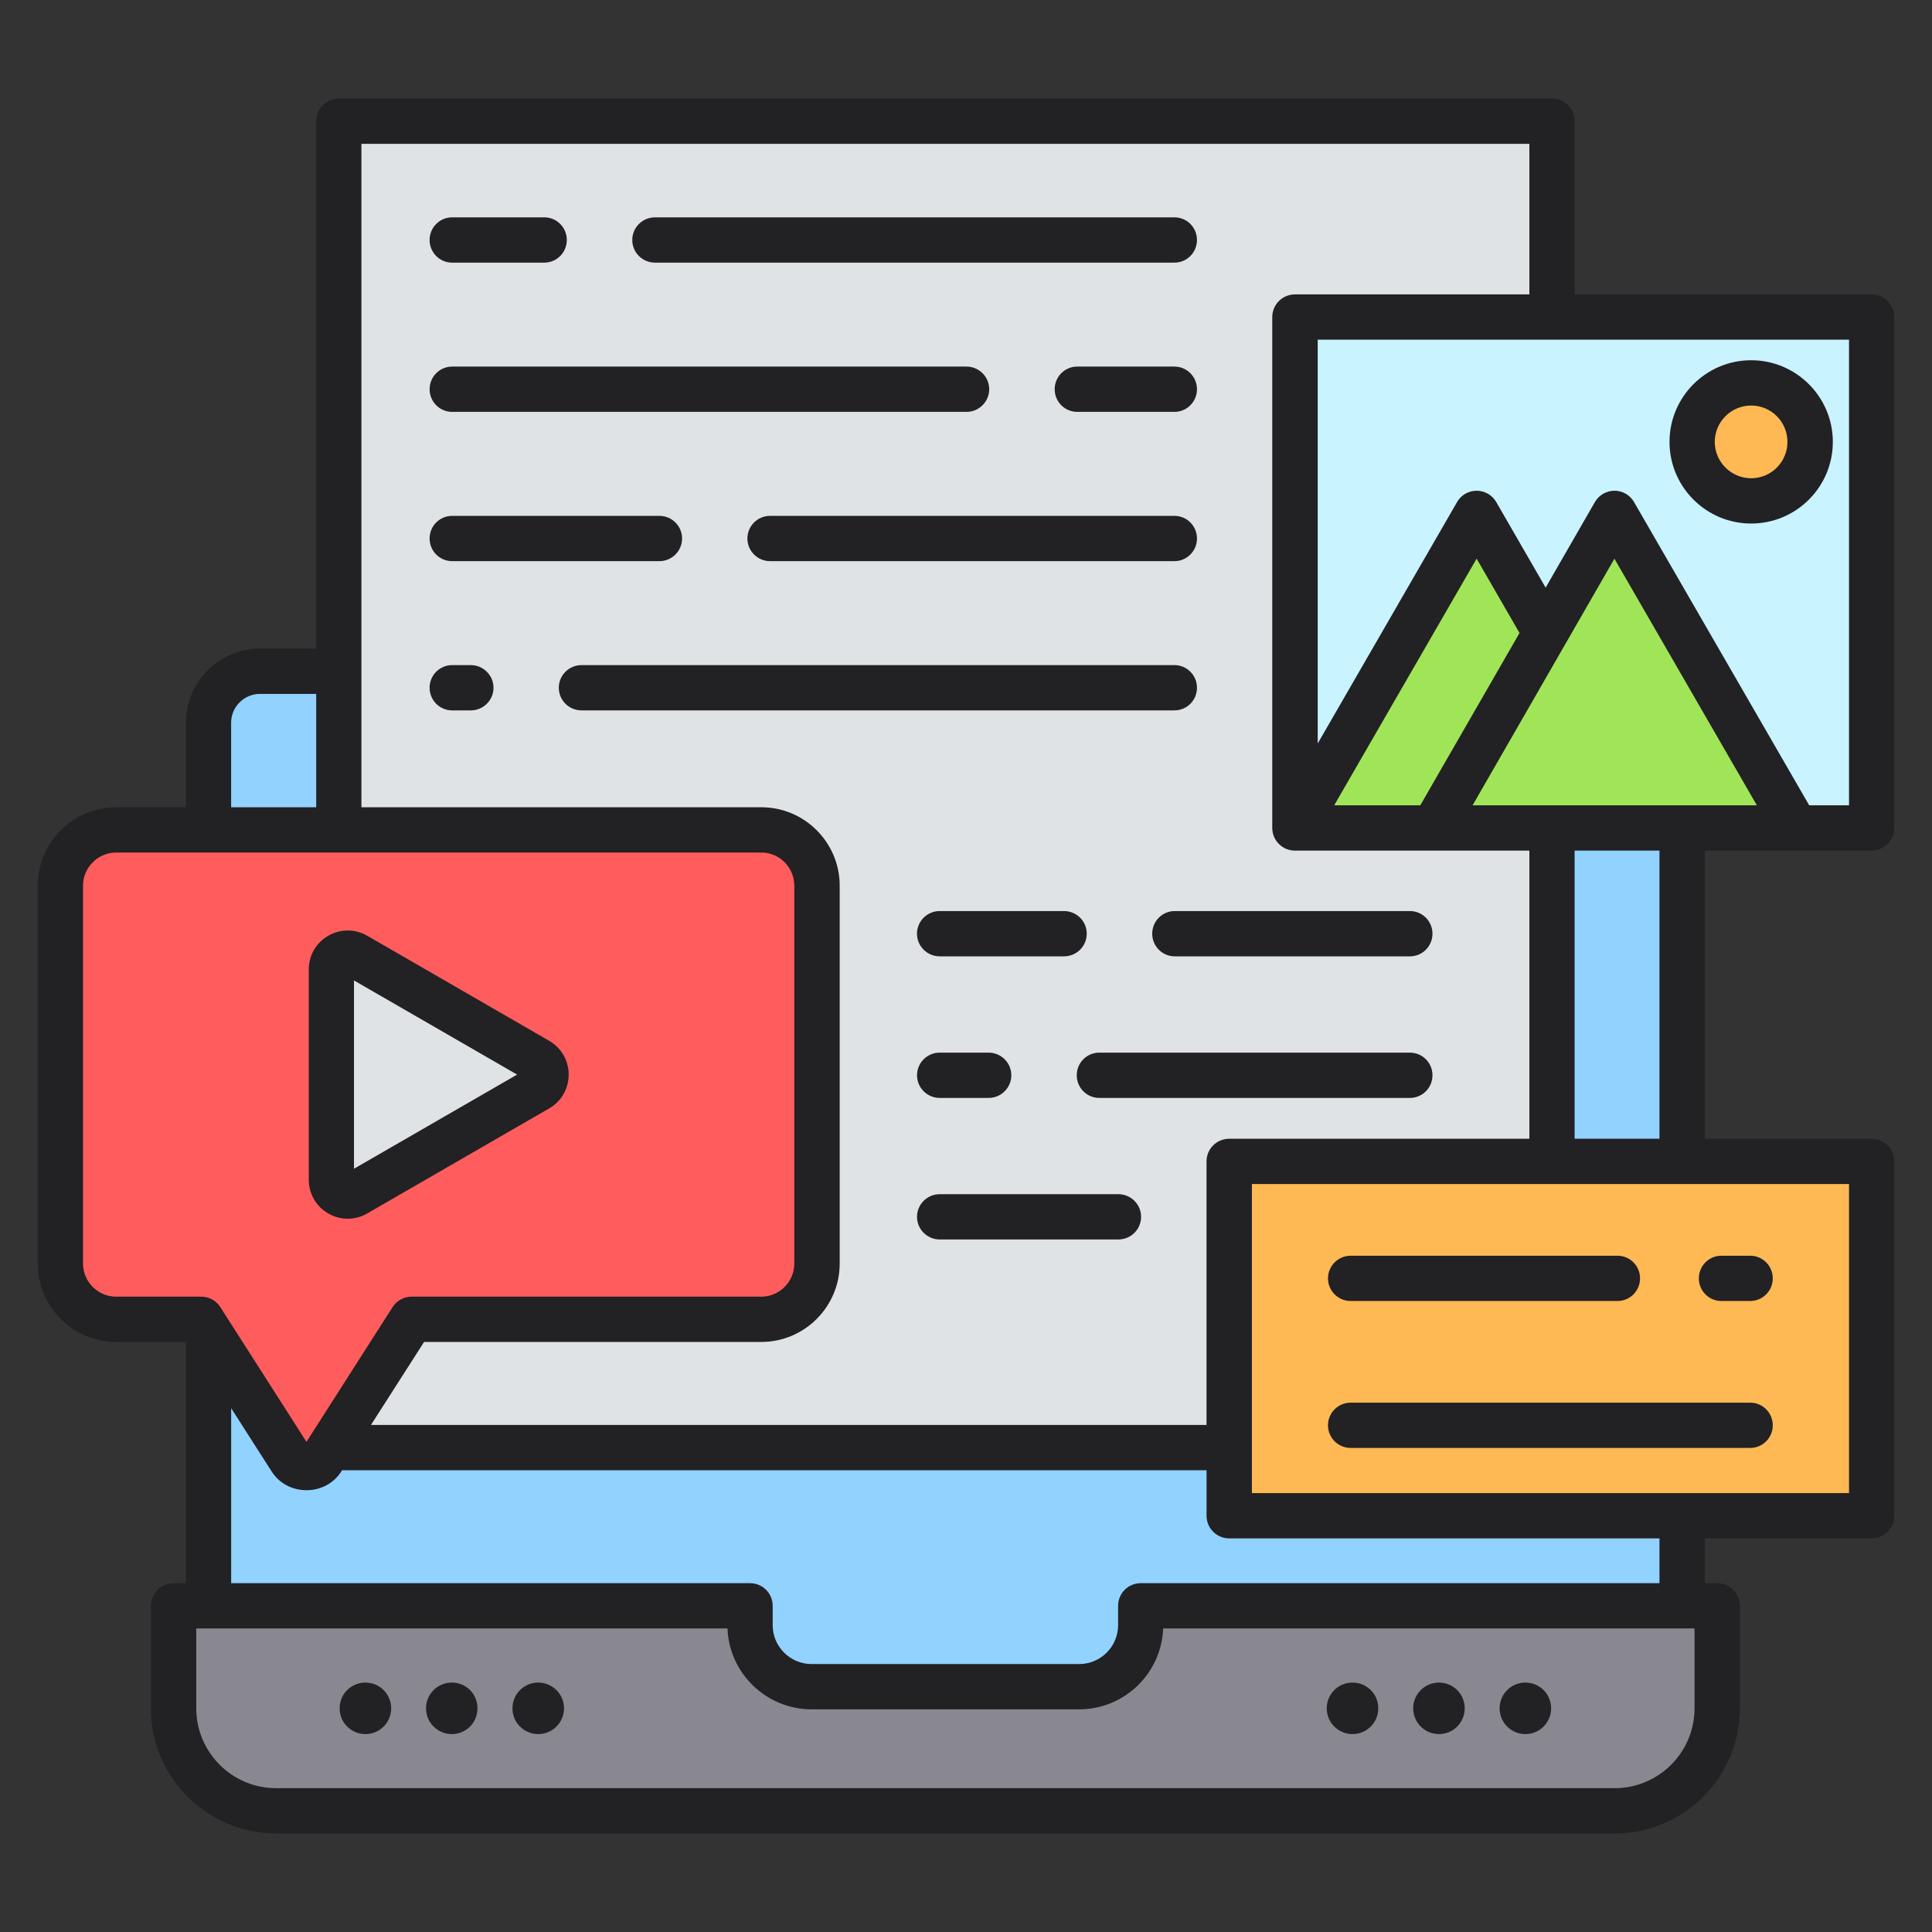<svg id="Layer_1" enable-background="new 0 0 512 512" height="512" viewBox="0 0 512 512" width="512" xmlns="http://www.w3.org/2000/svg"><rect x="0" y="0" width="512" height="512" fill="#333333" stroke="none"/><g clip-rule="evenodd" fill-rule="evenodd"><path d="m445.8 452.75v-261.22c0-7.51-6.13-13.64-13.64-13.64h-363.25c-7.51 0-13.64 6.13-13.64 13.64v261.22z" fill="#92d2fe"/><path d="m455.08 425.56h-152.79v5.12c0 8.97-7.34 16.31-16.31 16.31h-70.89c-8.97 0-16.31-7.34-16.31-16.31v-5.12h-152.78v27.16c0 14.94 12.22 27.16 27.16 27.16h354.76c14.94 0 27.16-12.22 27.16-27.16z" fill="#898890"/><path d="m89.78 32.12h321.52v351.52h-321.52z" fill="#e0e3e6"/><path d="m343.18 84.02h152.82v135.4h-152.82z" fill="#c9f3ff"/><path d="m464.07 101.47c-8.63 0-15.63 7-15.63 15.63s7 15.63 15.63 15.63 15.63-7 15.63-15.63-7-15.63-15.63-15.63z" fill="#ffb954"/><path d="m343.18 219.42h81.13v-26.21l-33-57.16z" fill="#a0e557"/><path d="m475.99 219.42h-96.13l47.99-83.37z" fill="#a0e557"/><path d="m30.78 219.93h170.94c8.14 0 14.79 6.64 14.79 14.78v100.13c0 8.14-6.64 14.79-14.79 14.79h-92.62l-23.73 37.13c-.88 1.38-2.39 2.17-4.15 2.17s-3.27-.79-4.15-2.17l-23.73-37.13h-22.56c-8.14 0-14.79-6.64-14.79-14.79v-100.12c.01-8.15 6.65-14.79 14.79-14.79z" fill="#ff5d5d"/><path d="m142.54 288.53-48.23 27.85c-1.38.8-2.95.8-4.33 0-1.38-.79-2.17-2.16-2.17-3.75v-55.69c0-1.59.79-2.96 2.17-3.75s2.95-.8 4.33 0l48.23 27.85c1.38.8 2.17 2.16 2.17 3.75-.01 1.58-.8 2.94-2.17 3.74z" fill="#e0e3e6"/><path d="m325.76 307.78h170.24v93.92h-170.24z" fill="#ffb954"/><path d="m357.94 383.72h105.89c3.31 0 5.97-2.69 5.97-6s-2.66-6-5.97-6h-105.89c-3.31 0-6.01 2.69-6.01 6s2.7 6 6.01 6zm0-38.94h70.72c3.31 0 5.97-2.69 5.97-6s-2.66-6-5.97-6h-70.72c-3.31 0-6.01 2.69-6.01 6s2.7 6 6.01 6zm98.24 0h7.65c3.31 0 5.97-2.69 5.97-6s-2.66-6-5.97-6h-7.65c-3.31 0-5.97 2.69-5.97 6s2.66 6 5.97 6zm-336.36-156.52h4.95c3.31 0 6.01-2.68 6.01-6 0-3.31-2.7-6-6.01-6h-4.95c-3.31 0-5.97 2.69-5.97 6 0 3.32 2.66 6 5.97 6zm197.39-6c0-3.31-2.66-6-5.97-6h-157.14c-3.31 0-6.01 2.69-6.01 6 0 3.32 2.7 6 6.01 6h157.14c3.31 0 5.97-2.68 5.97-6zm-119.14-39.55c0 3.31 2.7 6 6.01 6h107.16c3.31 0 5.97-2.69 5.97-6 0-3.32-2.66-6-5.97-6h-107.16c-3.32 0-6.01 2.68-6.01 6zm-78.25 6h54.93c3.31 0 6.01-2.69 6.01-6 0-3.32-2.7-6-6.01-6h-54.93c-3.31 0-5.97 2.68-5.97 6 0 3.31 2.66 6 5.97 6zm0-39.56h136.32c3.31 0 6.01-2.69 6.01-6s-2.7-6-6.01-6h-136.32c-3.31 0-5.97 2.69-5.97 6s2.66 6 5.97 6zm191.42 0c3.31 0 5.97-2.69 5.97-6s-2.66-6-5.97-6h-25.77c-3.31 0-5.97 2.69-5.97 6s2.66 6 5.97 6zm-217.43 200.58 43.23-24.95-43.23-24.95zm-11.98 2.9v-55.7c0-3.73 1.92-7.08 5.15-8.94 3.23-1.87 7.08-1.87 10.35 0l48.22 27.84c3.23 1.87 5.15 5.21 5.15 8.95 0 3.73-1.92 7.08-5.15 8.95l-48.22 27.84c-1.64.94-3.44 1.4-5.19 1.4-1.76 0-3.56-.46-5.15-1.4-3.24-1.86-5.16-5.21-5.16-8.94zm372.6-195.52c0 5.31 4.34 9.63 9.65 9.63 5.32 0 9.61-4.32 9.61-9.63 0-5.32-4.29-9.64-9.61-9.64s-9.65 4.32-9.65 9.64zm-11.99 0c0-11.93 9.69-21.64 21.64-21.64 11.94 0 21.64 9.71 21.64 21.64 0 11.92-9.69 21.63-21.64 21.63s-21.64-9.71-21.64-21.63zm-2.66 108.31h-22.49v76.36h22.49zm50.23 88.36v81.91h-158.24v-81.91zm-50.23 93.91v11.87h-137.5c-3.31 0-5.97 2.69-5.97 6v5.12c0 5.68-4.62 10.31-10.31 10.31h-70.92c-5.69 0-10.31-4.63-10.31-10.31v-5.12c0-3.31-2.66-6-6.01-6h-137.5v-46.38l10.76 16.81c1.96 3.09 5.4 4.93 9.2 4.93s7.24-1.84 9.2-4.93l.25-.36h229.08v12.06c0 3.32 2.7 6 6.01 6zm9.29 23.87h-140.82c-.45 11.89-10.27 21.43-22.25 21.43h-70.92c-11.98 0-21.84-9.54-22.29-21.43h-140.78v21.16c0 11.67 9.49 21.16 21.15 21.16h354.76c11.66 0 21.15-9.49 21.15-21.16zm-418.28-87.93c-4.83 0-8.79-3.94-8.79-8.79v-100.12c0-4.85 3.97-8.79 8.79-8.79h170.96c4.83 0 8.75 3.94 8.75 8.79v100.12c0 4.85-3.93 8.79-8.75 8.79h-92.64c-2.05 0-3.97 1.04-5.07 2.77l-22.82 35.71-22.83-35.71c-1.1-1.73-2.99-2.77-5.07-2.77zm30.47-129.7h22.54v-30.04h-14.9c-4.21 0-7.65 3.43-7.65 7.64v22.4zm34.52-175.81h309.52v39.9h-62.13c-3.31 0-6.01 2.68-6.01 6v135.4c0 3.31 2.7 6 6.01 6h62.13v76.36h-79.55c-3.31 0-6.01 2.68-6.01 6v69.85h-221.43l14.07-22h89.37c11.45 0 20.78-9.33 20.78-20.79v-100.12c0-11.47-9.33-20.79-20.78-20.79h-105.97zm394.23 51.9v123.4h-10.55l-46.42-80.37c-1.06-1.86-3.03-3-5.19-3-2.13 0-4.13 1.15-5.19 3.01l-13.05 22.67-13.09-22.68c-1.06-1.86-3.07-3-5.19-3-2.17 0-4.13 1.14-5.19 3l-36.93 63.98v-107.01zm-113.62 123.4 26.3-45.67-11.37-19.7-37.75 65.37zm89.2 0-37.75-65.36-37.59 65.36zm-13.78 12v76.36h44.17c3.31 0 6.01 2.68 6.01 6v93.91c0 3.32-2.7 6-6.01 6h-44.17v11.87h3.27c3.31 0 6.01 2.69 6.01 6v27.16c0 18.29-14.89 33.16-33.17 33.16h-354.76c-18.28 0-33.17-14.87-33.17-33.16v-27.16c0-3.31 2.7-6 6.01-6h3.27v-63.93h-18.48c-11.45 0-20.78-9.33-20.78-20.79v-100.12c0-11.47 9.33-20.79 20.78-20.79h18.49v-22.4c0-10.83 8.79-19.64 19.63-19.64h14.89v-139.77c0-3.32 2.7-6 5.97-6h321.51c3.35 0 6.01 2.68 6.01 6v45.9h78.69c3.31 0 6.01 2.68 6.01 6v135.4c0 3.31-2.7 6-6.01 6zm-155.42 91.05h-47.36c-3.31 0-6.01 2.69-6.01 6 0 3.32 2.7 6 6.01 6h47.36c3.31 0 6.01-2.68 6.01-6 0-3.31-2.7-6-6.01-6zm77.26-37.51h-82.33c-3.31 0-5.97 2.68-5.97 6 0 3.31 2.66 6 5.97 6h82.33c3.31 0 5.97-2.69 5.97-6 0-3.32-2.66-6-5.97-6zm-124.62 0c-3.31 0-6.01 2.68-6.01 6 0 3.31 2.7 6 6.01 6h12.97c3.31 0 6.01-2.69 6.01-6 0-3.32-2.7-6-6.01-6zm38.97-31.52c0-3.31-2.7-6-6.01-6h-32.97c-3.31 0-6.01 2.69-6.01 6s2.7 6 6.01 6h32.97c3.31 0 6.01-2.69 6.01-6zm17.35 0c0 3.31 2.66 6 5.97 6h62.33c3.31 0 5.97-2.69 5.97-6s-2.66-6-5.97-6h-62.33c-3.32 0-5.97 2.69-5.97 6zm-131.78-177.84h137.67c3.31 0 5.97-2.69 5.97-6 0-3.32-2.66-6-5.97-6h-137.67c-3.31 0-6.01 2.68-6.01 6-.01 3.31 2.69 6 6.01 6zm-53.75 0h24.42c3.31 0 5.97-2.69 5.97-6 0-3.32-2.66-6-5.97-6h-24.42c-3.31 0-5.97 2.68-5.97 6 0 3.31 2.66 6 5.97 6zm238.61 389.95c-1.88 0-3.6-.76-4.83-2s-2-2.94-2-4.83c0-1.88.78-3.59 2-4.83 1.23-1.23 2.94-1.99 4.83-1.99 1.88 0 3.6.76 4.83 1.99 1.27 1.24 2 2.95 2 4.83 0 1.89-.74 3.59-2 4.83-1.23 1.24-2.94 2-4.83 2zm22.91 0c-1.88 0-3.56-.76-4.83-2-1.23-1.24-2-2.94-2-4.83 0-1.88.78-3.59 2-4.83 1.27-1.23 2.94-1.99 4.83-1.99 1.88 0 3.6.76 4.83 1.99 1.23 1.24 2 2.95 2 4.83 0 1.89-.78 3.59-2 4.83-1.23 1.24-2.95 2-4.83 2zm22.9 0c-1.88 0-3.6-.76-4.83-2s-2-2.94-2-4.83c0-1.88.78-3.59 2-4.83 1.23-1.23 2.94-1.99 4.83-1.99 1.88 0 3.6.76 4.83 1.99 1.23 1.24 2 2.95 2 4.83 0 1.89-.78 3.59-2 4.83-1.23 1.24-2.95 2-4.83 2zm-307.4-13.65c1.88 0 3.6.76 4.83 1.99 1.23 1.24 2 2.95 2 4.83 0 1.89-.78 3.59-2 4.83-1.23 1.24-2.94 2-4.83 2-1.88 0-3.6-.76-4.83-2-1.27-1.24-2-2.94-2-4.83 0-1.88.74-3.59 2-4.83 1.23-1.23 2.95-1.99 4.83-1.99zm22.9 0c1.88 0 3.56.76 4.83 1.99 1.23 1.24 1.96 2.95 1.96 4.83 0 1.89-.74 3.59-1.96 4.83-1.27 1.24-2.94 2-4.83 2-1.92 0-3.6-.76-4.83-2-1.27-1.24-2-2.94-2-4.83 0-1.88.74-3.59 2-4.83 1.23-1.23 2.91-1.99 4.83-1.99zm27.73 1.99c1.23 1.24 2 2.95 2 4.83 0 1.89-.78 3.59-2 4.83-1.27 1.24-2.94 2-4.83 2-1.92 0-3.6-.76-4.83-2-1.27-1.24-2-2.94-2-4.83 0-1.88.74-3.59 2-4.83 1.23-1.23 2.9-1.99 4.83-1.99 1.89 0 3.56.76 4.83 1.99z" fill="#222124"/></g></svg>